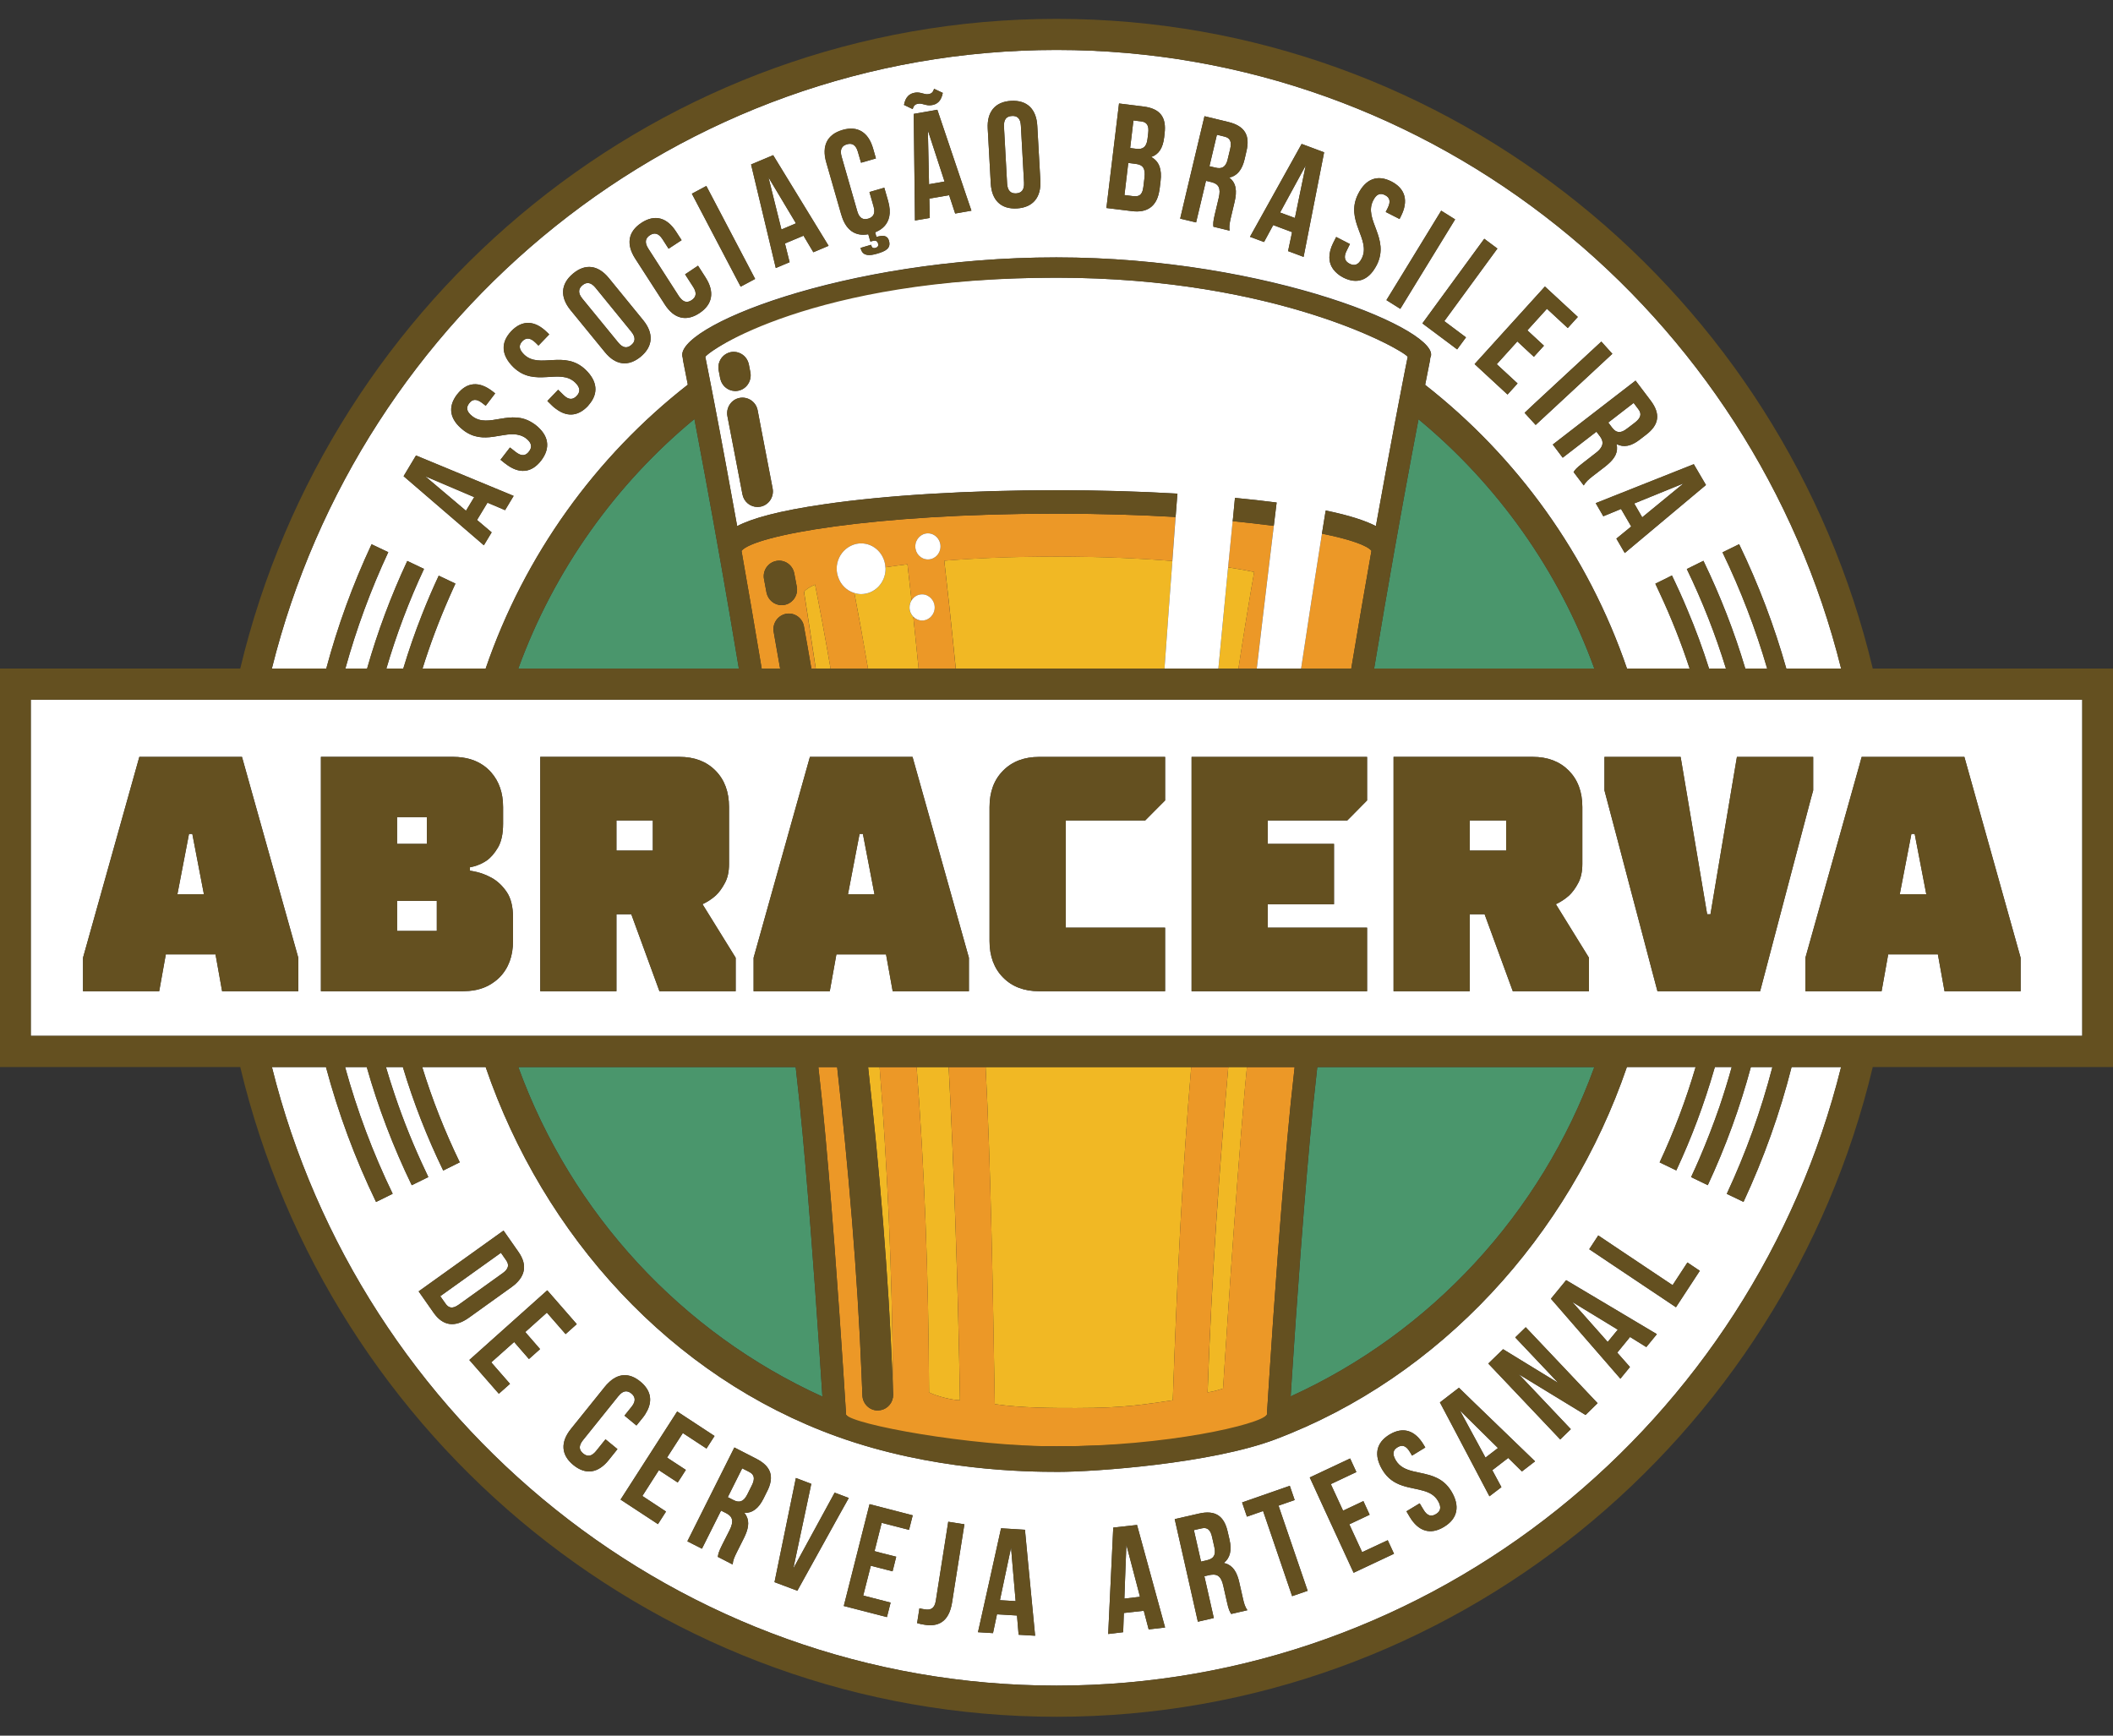 <svg width="56" height="46" viewBox="0 0 56 46" fill="none" xmlns="http://www.w3.org/2000/svg">
<rect x="0" y="0" width="56" height="46" fill="#333333" stroke="none"/>
<g clip-path="url(#clip0_2935_36771)">
<path fill-rule="evenodd" clip-rule="evenodd" d="M42.254 17.719C41.308 15.114 39.682 12.838 37.594 11.112C37.541 11.396 37.481 11.711 37.415 12.059C37.146 13.502 36.791 15.473 36.418 17.72H42.254V17.719Z" fill="#4A966C"/>
<path fill-rule="evenodd" clip-rule="evenodd" d="M21.199 29.304C21.164 28.965 21.127 28.623 21.088 28.28H13.736C15.15 32.172 18.078 35.327 21.796 37.015C21.775 36.68 21.744 36.207 21.705 35.641C21.587 33.891 21.398 31.274 21.199 29.304Z" fill="#4A966C"/>
<path fill-rule="evenodd" clip-rule="evenodd" d="M34.912 28.28C34.874 28.623 34.836 28.967 34.801 29.306C34.569 31.612 34.35 34.803 34.242 36.455C34.226 36.668 34.215 36.855 34.206 37.009C37.918 35.322 40.843 32.168 42.255 28.281H34.912V28.28Z" fill="#4A966C"/>
<path fill-rule="evenodd" clip-rule="evenodd" d="M19.582 17.719C19.258 15.769 18.947 14.026 18.694 12.654C18.586 12.065 18.488 11.545 18.404 11.105C16.314 12.832 14.684 15.111 13.736 17.718H19.582V17.719Z" fill="#4A966C"/>
<path d="M31.071 14.867C30.22 14.798 29.205 14.751 28 14.751C26.794 14.751 25.853 14.793 25.026 14.86C25.098 15.491 25.206 16.461 25.331 17.719H30.862C30.931 16.753 31 15.8 31.071 14.867Z" fill="#F1B824"/>
<path d="M23.667 37.041V37.006C23.666 37.02 23.666 37.029 23.664 37.041H23.667Z" fill="#F1B824"/>
<path d="M24.206 16.349C24.142 16.284 24.104 16.197 24.104 16.1C24.104 16.029 24.123 15.963 24.158 15.909C24.117 15.534 24.081 15.214 24.05 14.955C23.842 14.981 23.648 15.006 23.466 15.034C23.467 15.048 23.47 15.061 23.47 15.074C23.47 15.445 23.18 15.747 22.822 15.747C22.759 15.747 22.7 15.735 22.643 15.717C22.749 16.267 22.872 16.938 23.004 17.719H24.346C24.296 17.213 24.249 16.754 24.205 16.348L24.206 16.349Z" fill="#F1B824"/>
<path d="M23.654 36.528C23.659 36.637 23.665 36.749 23.667 36.858C23.667 36.749 23.667 36.64 23.665 36.533C23.645 33.588 23.509 30.808 23.312 28.28H23.007C23.305 30.96 23.549 33.797 23.655 36.528H23.654Z" fill="#F1B824"/>
<path d="M24.621 36.903C24.827 37.006 25.236 37.11 25.442 37.11C25.391 34.078 25.28 30.883 25.142 28.28H24.293C24.497 30.92 24.611 33.824 24.622 36.903H24.621Z" fill="#F1B824"/>
<path d="M26.365 37.214C27.082 37.318 27.903 37.318 28.518 37.318C29.852 37.318 30.364 37.214 31.082 37.111C31.187 34.069 31.344 30.897 31.571 28.281H26.121C26.258 30.854 26.314 34.225 26.364 37.215L26.365 37.214Z" fill="#F1B824"/>
<path d="M32.005 36.903C32.191 36.864 32.183 36.876 32.415 36.799C32.418 36.744 32.728 31.845 32.986 28.927C33.005 28.712 33.026 28.497 33.048 28.279H32.553C32.322 30.93 32.112 33.809 32.005 36.902V36.903Z" fill="#F1B824"/>
<path d="M21.601 15.493C21.432 15.568 21.338 15.635 21.316 15.684C21.316 15.691 21.315 15.699 21.313 15.707C21.411 16.334 21.514 17.009 21.62 17.719H22.012C21.857 16.81 21.714 16.06 21.601 15.492V15.493Z" fill="#F1B824"/>
<path d="M33.238 15.159C33.033 15.117 32.803 15.075 32.548 15.036C32.463 15.915 32.377 16.809 32.29 17.719H32.822C32.986 16.653 33.128 15.788 33.239 15.159H33.238Z" fill="#F1B824"/>
<path fill-rule="evenodd" clip-rule="evenodd" d="M32.985 28.927C32.727 31.846 32.417 36.745 32.414 36.799C32.182 36.877 32.191 36.865 32.004 36.903C32.11 33.811 32.321 30.93 32.553 28.281H31.57C31.344 30.897 31.187 34.068 31.082 37.111C30.364 37.215 29.851 37.318 28.518 37.318C27.903 37.318 27.083 37.318 26.365 37.214C26.315 34.225 26.258 30.854 26.121 28.28H25.143C25.28 30.883 25.392 34.077 25.442 37.11C25.238 37.11 24.827 37.006 24.622 36.902C24.612 33.824 24.497 30.919 24.293 28.28H23.311C23.509 30.807 23.644 33.587 23.664 36.533C23.666 36.64 23.666 36.749 23.666 36.858C23.667 36.889 23.669 36.922 23.67 36.956C23.672 36.973 23.668 36.989 23.667 37.006V37.041H23.664C23.631 37.229 23.473 37.373 23.277 37.38C23.271 37.382 23.268 37.382 23.263 37.382C23.044 37.382 22.864 37.205 22.856 36.983C22.849 36.807 22.843 36.629 22.834 36.451C22.725 33.744 22.483 30.935 22.186 28.281H21.688C21.723 28.602 21.759 28.921 21.792 29.238C22.018 31.491 22.233 34.582 22.344 36.273C22.373 36.72 22.396 37.067 22.409 37.277C22.417 37.396 22.421 37.474 22.423 37.495C22.595 37.753 24.083 38.214 26.899 38.313C27.246 38.326 27.612 38.332 27.999 38.332C28.386 38.332 28.738 38.326 29.08 38.313C31.908 38.217 33.402 37.754 33.576 37.495C33.577 37.474 33.582 37.396 33.59 37.275C33.6 37.097 33.619 36.824 33.641 36.48C33.746 34.846 33.971 31.587 34.207 29.241C34.241 28.921 34.274 28.602 34.311 28.281H33.047C33.025 28.497 33.003 28.712 32.984 28.928L32.985 28.927Z" fill="#EC9827"/>
<path fill-rule="evenodd" clip-rule="evenodd" d="M35.036 14.143C34.852 15.296 34.668 16.491 34.483 17.719H35.812C35.998 16.602 36.179 15.551 36.348 14.597C36.233 14.456 35.782 14.293 35.036 14.143Z" fill="#EC9827"/>
<path fill-rule="evenodd" clip-rule="evenodd" d="M21.316 15.684C21.338 15.635 21.432 15.568 21.601 15.493C21.714 16.061 21.857 16.81 22.012 17.72H23.004C22.872 16.938 22.748 16.267 22.643 15.718C22.439 15.656 22.277 15.495 22.211 15.289C22.19 15.221 22.174 15.15 22.174 15.074C22.174 14.866 22.265 14.683 22.408 14.56C22.522 14.463 22.664 14.401 22.822 14.401C23.167 14.401 23.447 14.682 23.466 15.035C23.648 15.007 23.841 14.982 24.05 14.955C24.081 15.215 24.117 15.535 24.158 15.91C24.217 15.815 24.32 15.753 24.437 15.753C24.621 15.753 24.77 15.908 24.77 16.101C24.77 16.294 24.621 16.446 24.437 16.446C24.346 16.446 24.266 16.409 24.205 16.349C24.249 16.756 24.296 17.215 24.346 17.721H25.329C25.205 16.462 25.097 15.492 25.025 14.861C25.852 14.796 26.838 14.753 27.998 14.753C29.158 14.753 30.219 14.799 31.069 14.868C31.098 14.475 31.127 14.086 31.155 13.702C30.211 13.647 29.155 13.614 27.998 13.614C23.099 13.614 19.982 14.191 19.651 14.6C19.819 15.552 20.001 16.604 20.186 17.721H20.675C20.613 17.362 20.556 17.035 20.504 16.749C20.464 16.524 20.612 16.311 20.834 16.268C21.054 16.228 21.267 16.378 21.306 16.602C21.366 16.927 21.43 17.302 21.503 17.721H21.618C21.512 17.011 21.409 16.335 21.311 15.709C21.313 15.701 21.313 15.692 21.314 15.685L21.316 15.684ZM24.926 14.482C24.926 14.672 24.776 14.827 24.593 14.827C24.409 14.827 24.258 14.672 24.258 14.482C24.258 14.292 24.408 14.135 24.593 14.135C24.778 14.135 24.926 14.289 24.926 14.482ZM20.792 16.031C20.767 16.037 20.741 16.039 20.716 16.039C20.523 16.039 20.353 15.9 20.314 15.703C20.272 15.475 20.249 15.354 20.249 15.352C20.204 15.13 20.349 14.912 20.57 14.868C20.791 14.824 21.005 14.969 21.049 15.193C21.049 15.193 21.073 15.316 21.116 15.551C21.159 15.773 21.012 15.99 20.791 16.032L20.792 16.031Z" fill="#EC9827"/>
<path fill-rule="evenodd" clip-rule="evenodd" d="M32.822 17.719H33.307C33.404 16.879 33.503 16.052 33.601 15.238C33.65 14.828 33.699 14.421 33.749 14.015C33.751 13.989 33.754 13.962 33.758 13.937C33.423 13.893 33.06 13.851 32.668 13.812C32.629 14.217 32.588 14.624 32.547 15.036C32.802 15.075 33.032 15.117 33.238 15.159C33.127 15.788 32.985 16.653 32.821 17.719H32.822Z" fill="#EC9827"/>
<path d="M11.314 21.656H10.523V22.365H11.314V21.656Z" fill="white"/>
<path d="M44.62 12.811L43.311 13.344L43.523 13.711L44.62 12.811Z" fill="white"/>
<path d="M43.115 11.364L43.332 11.198C43.487 11.076 43.516 10.969 43.421 10.846L43.295 10.678L42.623 11.198L42.724 11.333C42.822 11.464 42.94 11.501 43.114 11.363L43.115 11.364Z" fill="white"/>
<path d="M5.009 22.101L4.702 23.699H5.404L5.097 22.101H5.009Z" fill="white"/>
<path d="M17.302 21.745H16.337V22.543H17.302V21.745Z" fill="white"/>
<path d="M11.576 23.875H10.523V24.673H11.576V23.875Z" fill="white"/>
<path d="M30.412 3.684L30.431 3.528C30.454 3.332 30.4 3.237 30.246 3.217L30.039 3.192L29.952 3.923L30.119 3.944C30.279 3.963 30.386 3.904 30.412 3.684Z" fill="white"/>
<path d="M30.123 5.201C30.143 5.194 30.165 5.189 30.187 5.182C30.248 5.15 30.287 5.081 30.302 4.954L30.331 4.712C30.361 4.457 30.29 4.367 30.094 4.342L29.901 4.318L29.8 5.169L30.046 5.2C30.074 5.202 30.098 5.202 30.122 5.2L30.123 5.201Z" fill="white"/>
<path d="M34.606 4.382L33.925 5.633L34.318 5.778L34.606 4.382Z" fill="white"/>
<path d="M19.857 39.011L19.67 38.916L19.288 39.68L19.44 39.757C19.584 39.831 19.703 39.812 19.803 39.613L19.926 39.367C20.014 39.191 19.994 39.081 19.857 39.011Z" fill="white"/>
<path d="M26.93 5.125C27.068 5.117 27.151 5.037 27.139 4.837L27.056 3.334C27.046 3.134 26.956 3.064 26.817 3.074C26.679 3.08 26.597 3.161 26.607 3.36L26.69 4.863C26.701 5.061 26.792 5.133 26.929 5.125H26.93Z" fill="white"/>
<path d="M41.668 34.505L42.431 35.365L42.608 35.566L42.875 35.241L42.58 35.061L41.668 34.505Z" fill="white"/>
<path d="M50.744 22.101H50.657L50.349 23.699H51.052L50.744 22.101Z" fill="white"/>
<path d="M29.852 40.943L29.817 41.858L29.799 42.368L30.212 42.32L30.127 41.991L29.852 40.943Z" fill="white"/>
<path d="M26.795 41.016L26.666 41.627L26.501 42.41L26.917 42.435L26.838 41.519L26.795 41.016Z" fill="white"/>
<path d="M32.124 40.737C32.081 40.542 31.996 40.472 31.847 40.507L31.642 40.553L31.831 41.388L31.996 41.35C32.154 41.312 32.234 41.222 32.184 41.005L32.124 40.738V40.737Z" fill="white"/>
<path d="M49.402 18.544H0.816V27.454H55.185V18.544H49.401H49.402ZM7.905 26.27H5.887L5.712 25.294H4.395L4.219 26.27H2.2V25.383L3.693 20.06H6.414L6.659 20.937L7.906 25.383V26.27H7.905ZM13.596 24.941C13.596 25.341 13.476 25.665 13.235 25.907C13.195 25.948 13.15 25.985 13.105 26.018C12.993 26.103 12.867 26.167 12.725 26.209C12.603 26.246 12.468 26.265 12.323 26.268C12.309 26.268 12.294 26.27 12.279 26.27H8.505V20.059H12.015C12.098 20.059 12.18 20.065 12.257 20.077C12.399 20.096 12.531 20.134 12.649 20.192C12.77 20.25 12.877 20.325 12.972 20.421C12.988 20.438 13.002 20.455 13.017 20.471C13.226 20.708 13.333 21.013 13.333 21.389V21.833C13.333 22.099 13.287 22.309 13.197 22.462C13.106 22.617 13.005 22.732 12.894 22.81C12.868 22.827 12.84 22.844 12.813 22.859C12.704 22.92 12.585 22.962 12.455 22.986V23.076C12.582 23.094 12.7 23.123 12.813 23.165C12.887 23.193 12.958 23.225 13.026 23.263C13.184 23.35 13.318 23.477 13.429 23.64C13.54 23.803 13.596 24.029 13.596 24.318V24.941ZM19.497 26.27H17.477L16.731 24.231H16.337V26.27H14.318V20.06H18.005C18.402 20.06 18.722 20.181 18.961 20.423C19.202 20.665 19.321 20.986 19.321 21.39V22.899C19.321 23.101 19.285 23.269 19.21 23.405C19.138 23.542 19.058 23.65 18.969 23.735C18.864 23.828 18.748 23.905 18.618 23.965L19.497 25.384V26.271V26.27ZM25.678 26.27H23.659L23.483 25.294H22.167L21.991 26.27H19.973V25.383L20.484 23.557L20.833 22.315L20.882 22.138L21.209 20.973L21.465 20.06H24.185L24.728 21.993L25.679 25.383V26.27H25.678ZM30.878 21.214L30.594 21.499L30.35 21.745H28.244V24.586H30.878V26.271H27.541C27.143 26.271 26.824 26.15 26.585 25.908C26.345 25.666 26.225 25.341 26.225 24.942V21.391C26.225 20.987 26.344 20.666 26.585 20.424C26.824 20.182 27.143 20.061 27.541 20.061H30.878V21.214H30.878ZM36.231 21.214L35.794 21.657L35.705 21.746H33.597V22.366H35.355V23.965H33.597V24.587H36.231V26.272H31.58V20.061H36.231V21.215V21.214ZM42.112 26.27H40.093L39.346 24.231H38.951V26.27H36.933V20.06H40.62C41.016 20.06 41.335 20.181 41.576 20.423C41.816 20.665 41.936 20.986 41.936 21.39V22.899C41.936 23.101 41.899 23.269 41.826 23.405C41.754 23.542 41.673 23.65 41.584 23.735C41.479 23.828 41.362 23.905 41.234 23.965L42.111 25.384V26.271L42.112 26.27ZM47.603 22.645L46.983 24.997L46.648 26.271H43.927L43.773 25.69L43.502 24.66L43.174 23.419L42.864 22.239L42.573 21.14L42.522 20.947V20.061H44.541L45.244 24.231H45.332L45.633 22.433L45.746 21.768L45.948 20.567L46.033 20.061H48.054V20.948L47.995 21.161L47.603 22.645V22.645ZM52.061 20.061L53.552 25.384V26.271H51.535L51.359 25.294H50.042L49.867 26.271H47.848V25.384L48.057 24.639L49.273 20.301L49.339 20.061H52.06H52.061Z" fill="white"/>
<path d="M38.691 37.381L38.764 37.515L39.369 38.631L39.7 38.377L38.79 37.479L38.691 37.381Z" fill="white"/>
<path d="M13.324 33.742C13.485 33.627 13.495 33.517 13.416 33.404L13.275 33.201L13.266 33.21L11.668 34.353L11.81 34.553C11.889 34.667 11.994 34.695 12.155 34.58L13.289 33.767L13.325 33.742H13.324Z" fill="white"/>
<path d="M22.781 22.101L22.714 22.446L22.474 23.699H22.867H23.175L22.869 22.101H22.781Z" fill="white"/>
<path d="M39.917 21.745H38.951V22.543H39.917V21.745Z" fill="white"/>
<path d="M47.482 28.28C47.173 29.5 46.747 30.694 46.208 31.854L45.764 31.641C46.273 30.55 46.676 29.429 46.974 28.28H46.403C46.115 29.347 45.735 30.393 45.261 31.411L44.819 31.197C44.895 31.037 44.965 30.877 45.037 30.713C45.233 30.256 45.411 29.795 45.572 29.329C45.69 28.981 45.798 28.631 45.896 28.279H45.45C45.443 28.301 45.437 28.323 45.43 28.344C45.167 29.255 44.834 30.149 44.427 31.02L43.985 30.807C44.369 29.984 44.687 29.14 44.939 28.279H43.117C41.585 32.755 38.177 36.495 33.805 38.146C32.094 38.792 29.004 39.009 28.043 39.009C27.189 39.009 24.709 38.98 22.19 38.075C17.786 36.492 14.405 32.76 12.871 28.28H11.19C11.455 29.14 11.787 29.983 12.185 30.805L11.747 31.023C11.314 30.132 10.957 29.216 10.677 28.28H10.229C10.3 28.522 10.376 28.762 10.457 29.003C10.693 29.706 10.972 30.396 11.295 31.073C11.314 31.114 11.333 31.154 11.352 31.196L10.913 31.412C10.421 30.396 10.023 29.35 9.72 28.28H9.146C9.462 29.429 9.88 30.55 10.407 31.639L9.967 31.856C9.407 30.698 8.966 29.503 8.639 28.28H7.207C9.546 37.689 17.981 44.674 28.001 44.674C38.022 44.674 46.455 37.689 48.794 28.28H47.482ZM11.492 34.792L11.095 34.226L13.137 32.763L13.345 32.614L13.741 33.18C13.992 33.536 13.919 33.853 13.559 34.111L13.28 34.311L12.421 34.927C12.061 35.182 11.742 35.149 11.492 34.792H11.492ZM14.313 35.755L14.079 35.965L14.018 36.018L13.626 35.567L13.02 36.107L13.516 36.676L13.221 36.938L12.439 36.044L13.465 35.127L14.504 34.198L15.286 35.094L14.99 35.358L14.494 34.789L13.921 35.303L14.313 35.755H14.313ZM16.388 37.002L15.45 38.17C15.326 38.325 15.348 38.435 15.456 38.524C15.562 38.61 15.675 38.61 15.798 38.457L16.047 38.147L16.364 38.407L16.133 38.696C15.854 39.043 15.525 39.099 15.194 38.827C14.865 38.559 14.852 38.218 15.13 37.873L16.034 36.749C16.058 36.716 16.085 36.691 16.113 36.662C16.373 36.397 16.672 36.371 16.971 36.617C17.24 36.837 17.294 37.102 17.158 37.379C17.126 37.443 17.088 37.507 17.036 37.572L16.867 37.781L16.55 37.519L16.735 37.288C16.81 37.196 16.832 37.116 16.814 37.049C16.802 37.006 16.776 36.968 16.732 36.933C16.681 36.891 16.628 36.872 16.574 36.877C16.515 36.883 16.452 36.923 16.388 37.004V37.002ZM18.022 39.198L17.961 39.291L17.462 38.964L17.025 39.648L17.651 40.061L17.438 40.394L16.447 39.744L17.543 38.038L17.948 37.408L18.938 38.058L18.724 38.391L18.098 37.98L17.718 38.569L17.68 38.629L17.756 38.681L18.177 38.956L18.024 39.197L18.022 39.198ZM20.331 39.525L20.233 39.722C20.105 39.977 19.941 40.103 19.729 40.097C19.75 40.123 19.767 40.148 19.782 40.178C19.869 40.34 19.83 40.535 19.72 40.756L19.527 41.141C19.467 41.263 19.425 41.351 19.417 41.464L19.025 41.262C19.036 41.188 19.041 41.14 19.142 40.939L19.339 40.55C19.453 40.317 19.419 40.193 19.244 40.103L19.11 40.036L18.604 41.046L18.217 40.85L18.709 39.868L19.463 38.363L20.046 38.662C20.445 38.867 20.524 39.143 20.332 39.526L20.331 39.525ZM21.131 42.159L20.527 41.932L20.918 40.023L21.093 39.171L21.501 39.326L21.362 39.984L21.025 41.57L21.853 40.052L22.121 39.56L22.495 39.701L22.228 40.179L21.132 42.16L21.131 42.159ZM24.091 40.546L23.367 40.36L23.21 40.983L23.177 41.11L23.339 41.154L23.752 41.258L23.683 41.536L23.655 41.645L23.079 41.497L22.878 42.287L23.604 42.474L23.506 42.859L22.363 42.564L22.863 40.587L23.046 39.865L24.19 40.161L24.092 40.547L24.091 40.546ZM25.288 42.114L25.233 42.467C25.147 43.017 24.834 43.112 24.511 43.062C24.433 43.049 24.376 43.04 24.306 43.018L24.367 42.626C24.413 42.637 24.468 42.647 24.516 42.654C24.65 42.675 24.767 42.643 24.801 42.43L24.851 42.111L25.131 40.331L25.559 40.398L25.288 42.114V42.114ZM26.996 43.326L26.953 42.816L26.423 42.785L26.317 43.283L25.919 43.259L26.225 41.888L26.531 40.505L27.165 40.544L27.238 41.315L27.434 43.353L26.997 43.327L26.996 43.326ZM30.443 43.185L30.313 42.691L29.785 42.75L29.767 43.259L29.37 43.306L29.449 41.643L29.504 40.486L30.134 40.416L30.594 42.097L30.878 43.134L30.443 43.185ZM32.629 42.775C32.591 42.71 32.564 42.673 32.516 42.45L32.419 42.024C32.368 41.793 32.274 41.714 32.112 41.736C32.097 41.738 32.082 41.738 32.066 41.742L31.919 41.776L31.933 41.837L32.169 42.883L31.747 42.981L31.529 42.013L31.133 40.262L31.772 40.116C32.209 40.014 32.444 40.177 32.537 40.597L32.586 40.808C32.65 41.088 32.602 41.291 32.435 41.424C32.453 41.427 32.468 41.434 32.485 41.438C32.682 41.498 32.787 41.678 32.845 41.939L32.94 42.357C32.969 42.491 32.996 42.587 33.059 42.676L32.63 42.776L32.629 42.775ZM34.245 42.304L33.561 40.299L33.475 40.047L33.047 40.196L32.919 39.819L34.183 39.378L34.312 39.756L33.884 39.904L33.953 40.108L34.656 42.161L34.245 42.302V42.304ZM35.874 41.683L35.085 39.972L34.712 39.157L35.782 38.654L35.947 39.014L35.27 39.334L35.595 40.038L36.133 39.784L36.299 40.145L36.256 40.166L35.76 40.4L36.1 41.138L36.778 40.821L36.944 41.18L35.874 41.684L35.874 41.683ZM38.272 40.466C37.906 40.69 37.589 40.583 37.361 40.202L37.274 40.055L37.625 39.843L37.726 40.011C37.827 40.184 37.939 40.201 38.057 40.128C38.175 40.058 38.212 39.951 38.111 39.779C38.022 39.629 37.888 39.557 37.731 39.512C37.377 39.404 36.916 39.427 36.635 38.953C36.408 38.57 36.464 38.24 36.825 38.021C37.187 37.803 37.502 37.908 37.73 38.29L37.774 38.363L37.423 38.578L37.364 38.479C37.262 38.309 37.157 38.285 37.039 38.357C36.919 38.427 36.892 38.533 36.992 38.703C37.2 39.052 37.653 38.979 38.043 39.153C38.202 39.222 38.352 39.333 38.469 39.532C38.696 39.913 38.635 40.247 38.272 40.466H38.272ZM40.335 38.998L39.972 38.64L39.55 38.965L39.792 39.414L39.474 39.656L38.559 37.918L38.162 37.168L38.666 36.779L39.06 37.162L40.684 38.73L40.336 38.998H40.335ZM42.021 37.502L40.382 36.502L40.25 36.421L40.335 36.508L41.631 37.877L41.35 38.15L39.897 36.616L39.443 36.139L39.835 35.758L40.919 36.421L41.297 36.651L41.051 36.39L40.157 35.446L40.435 35.175L41.463 36.261L42.34 37.188L42.02 37.501L42.021 37.502ZM43.632 35.702L43.201 35.434L42.862 35.849L43.198 36.23L42.945 36.54L42.211 35.695L41.104 34.421L41.508 33.928L42.718 34.648L43.912 35.359L43.632 35.701V35.702ZM44.417 34.646L42.761 33.539L42.119 33.109L42.358 32.743L42.8 33.04L44.328 34.062L44.721 33.46L45.049 33.681L44.417 34.647V34.646Z" fill="white"/>
<path d="M32.538 4.219L32.602 3.953C32.649 3.758 32.604 3.657 32.454 3.621L32.252 3.572L32.054 4.406L32.22 4.445C32.376 4.482 32.489 4.437 32.54 4.22L32.538 4.219Z" fill="white"/>
<path d="M8.648 17.719C8.95 16.594 9.349 15.495 9.849 14.425L10.291 14.634C9.824 15.637 9.445 16.668 9.154 17.719H9.73C10.007 16.747 10.362 15.794 10.795 14.867L11.238 15.078C10.836 15.937 10.504 16.821 10.241 17.719H10.689C10.834 17.239 10.998 16.764 11.183 16.295C11.321 15.945 11.468 15.6 11.629 15.257L12.071 15.467C12.013 15.589 11.961 15.708 11.908 15.83C11.635 16.449 11.398 17.079 11.199 17.719H12.872C13.903 14.712 15.785 12.104 18.23 10.195C18.15 9.787 18.104 9.556 18.102 9.543L18.095 9.481C17.802 8.695 22.306 6.822 27.997 6.822C33.687 6.822 38.288 8.803 37.907 9.481L37.901 9.543C37.898 9.557 37.852 9.79 37.771 10.2C40.211 12.11 42.093 14.714 43.12 17.719H44.78C44.556 17.034 44.29 16.364 43.982 15.705C43.946 15.627 43.91 15.548 43.872 15.47L44.312 15.252C44.457 15.552 44.594 15.854 44.72 16.159C44.938 16.671 45.128 17.192 45.295 17.719H45.743C45.467 16.821 45.121 15.94 44.706 15.081L45.146 14.863C45.595 15.792 45.966 16.745 46.256 17.719H46.836C46.529 16.668 46.135 15.64 45.652 14.639L46.092 14.423C46.608 15.491 47.024 16.592 47.343 17.719H48.795C46.455 8.312 38.019 1.324 28 1.324C17.981 1.324 9.545 8.312 7.206 17.719H8.648ZM45.212 12.854L43.061 14.657L42.839 14.275L43.232 13.954L42.962 13.489L42.706 13.595L42.492 13.683L42.291 13.335L42.72 13.165L44.89 12.303L45.213 12.854H45.212ZM43.346 10.088L43.743 10.614C44.016 10.975 43.966 11.26 43.629 11.519L43.456 11.652C43.232 11.827 43.028 11.868 42.841 11.769C42.893 11.976 42.798 12.146 42.611 12.307C42.59 12.325 42.57 12.343 42.547 12.361L42.208 12.622C42.103 12.705 42.028 12.768 41.972 12.866L41.703 12.511C41.745 12.449 41.771 12.409 41.948 12.273L42.293 12.004C42.353 11.959 42.397 11.915 42.425 11.87C42.494 11.769 42.483 11.672 42.399 11.56L42.309 11.442L42.202 11.523L41.415 12.131L41.152 11.782L41.874 11.223L43.343 10.089L43.346 10.088ZM42.731 9.377L41.176 10.821L40.699 11.262L40.405 10.941L40.664 10.698L42.439 9.053L42.731 9.376V9.377ZM41.816 8.4L41.55 8.694L40.998 8.183L40.48 8.755L40.919 9.162L40.652 9.456L40.214 9.049L39.668 9.652L40.22 10.162L39.954 10.456L39.081 9.649L40.945 7.593L41.816 8.399V8.4ZM39.685 6.588L38.278 8.511L38.853 8.941L38.618 9.26L38.433 9.12L37.697 8.571L38.032 8.112L39.337 6.328L39.686 6.588L39.685 6.588ZM38.565 5.814L37.516 7.525L37.112 8.186L36.744 7.954L37.151 7.291L38.195 5.584L38.564 5.815L38.565 5.814ZM35.335 6.434L35.412 6.281L35.776 6.468L35.688 6.647C35.6 6.823 35.645 6.928 35.767 6.99C35.891 7.054 36 7.028 36.089 6.851C36.344 6.339 35.635 5.857 35.991 5.146C36.19 4.747 36.498 4.618 36.875 4.81C37.25 5.002 37.33 5.329 37.13 5.728L37.091 5.805L36.725 5.618L36.777 5.514C36.867 5.335 36.829 5.233 36.706 5.171C36.583 5.109 36.478 5.139 36.39 5.318C36.134 5.83 36.843 6.311 36.488 7.023C36.479 7.041 36.468 7.057 36.459 7.075C36.259 7.43 35.96 7.54 35.598 7.355C35.484 7.296 35.401 7.223 35.338 7.142C35.198 6.954 35.195 6.712 35.334 6.434H35.335ZM34.497 3.814L35.093 4.037L34.549 6.808L34.138 6.655L34.244 6.152L33.744 5.965L33.501 6.414L33.128 6.275L34.498 3.813L34.497 3.814ZM31.423 5.176L31.922 3.08L32.558 3.234C32.996 3.342 33.135 3.592 33.034 4.01L32.985 4.223C32.919 4.502 32.786 4.664 32.578 4.707C32.767 4.848 32.787 5.069 32.72 5.352L32.62 5.772C32.602 5.848 32.59 5.914 32.583 5.979C32.58 6.022 32.58 6.065 32.588 6.113L32.158 6.009C32.153 5.933 32.146 5.888 32.2 5.665L32.215 5.604L32.301 5.24C32.361 4.988 32.298 4.875 32.108 4.828L31.962 4.793L31.83 5.35L31.7 5.896L31.278 5.795L31.423 5.178V5.176ZM29.657 2.743L30.306 2.824C30.752 2.878 30.918 3.112 30.865 3.539L30.854 3.639C30.82 3.923 30.712 4.094 30.51 4.161C30.73 4.28 30.794 4.502 30.759 4.794L30.732 5.019C30.728 5.051 30.721 5.079 30.715 5.108C30.64 5.473 30.398 5.646 30 5.596L29.438 5.527L29.323 5.513L29.657 2.743ZM26.797 2.673C27.221 2.65 27.468 2.892 27.491 3.339L27.572 4.786C27.596 5.231 27.377 5.498 26.952 5.524C26.527 5.548 26.282 5.306 26.258 4.86L26.178 3.412C26.153 2.966 26.371 2.697 26.797 2.673ZM25.745 5.583L25.314 5.659L25.154 5.173L24.629 5.263L24.641 5.776L24.248 5.843L24.242 5.303L24.216 3.018L24.841 2.908L25.6 5.159L25.744 5.581L25.745 5.583ZM24.243 2.457C24.405 2.429 24.491 2.516 24.609 2.495C24.677 2.482 24.726 2.457 24.755 2.353L24.986 2.462C24.947 2.673 24.838 2.764 24.701 2.785C24.539 2.815 24.452 2.728 24.335 2.749C24.265 2.762 24.217 2.785 24.189 2.892L23.958 2.781C23.997 2.568 24.106 2.481 24.243 2.458V2.457ZM22.325 3.446C22.735 3.325 23.017 3.51 23.14 3.937L23.215 4.2L22.821 4.314L22.738 4.026C22.683 3.836 22.579 3.786 22.447 3.825C22.314 3.863 22.252 3.961 22.306 4.153L22.721 5.6C22.776 5.791 22.879 5.834 23.012 5.797C23.144 5.757 23.208 5.663 23.153 5.473L23.044 5.09L23.437 4.976L23.539 5.33C23.583 5.484 23.593 5.622 23.568 5.741C23.53 5.926 23.411 6.067 23.21 6.151C23.205 6.153 23.2 6.158 23.195 6.159L23.197 6.169L23.229 6.281C23.414 6.226 23.523 6.246 23.56 6.379C23.621 6.586 23.468 6.659 23.245 6.724C23.044 6.784 22.881 6.784 22.824 6.623C22.823 6.619 22.821 6.616 22.819 6.609L22.808 6.572L22.899 6.544L23.087 6.489L23.098 6.52C23.114 6.578 23.161 6.584 23.202 6.572C23.267 6.554 23.289 6.516 23.271 6.453C23.25 6.379 23.197 6.365 23.106 6.393L23.069 6.404L23.055 6.358L23.013 6.209C22.66 6.275 22.412 6.09 22.3 5.697L21.9 4.303C21.777 3.875 21.919 3.567 22.328 3.447L22.325 3.446ZM20.491 4.113L21.96 6.515L21.556 6.686L21.295 6.247L20.803 6.453L20.927 6.949L20.561 7.104L19.906 4.359L20.492 4.113H20.491ZM18.72 4.929L19.847 7.075L20.013 7.392L19.629 7.597L19.38 7.123L18.336 5.134L18.719 4.929H18.72ZM16.997 5.908C17.354 5.673 17.677 5.764 17.918 6.141L18.064 6.366L17.719 6.592L17.559 6.342C17.452 6.174 17.338 6.16 17.222 6.236C17.107 6.311 17.074 6.423 17.181 6.589L17.994 7.854C18.018 7.887 18.041 7.915 18.064 7.937C18.15 8.02 18.238 8.016 18.329 7.956C18.442 7.881 18.476 7.775 18.378 7.615C18.375 7.611 18.375 7.607 18.371 7.605L18.156 7.271L18.499 7.043L18.7 7.355C18.7 7.355 18.702 7.359 18.703 7.36C18.939 7.732 18.891 8.066 18.536 8.3C18.271 8.475 18.025 8.467 17.817 8.3C17.745 8.24 17.678 8.163 17.617 8.068L16.834 6.854C16.592 6.478 16.641 6.143 16.997 5.909V5.908ZM15.185 7.253C15.513 6.977 15.854 7.025 16.135 7.369L17.047 8.487C17.328 8.832 17.31 9.179 16.982 9.452C16.652 9.724 16.314 9.68 16.033 9.335L15.119 8.217C14.838 7.872 14.858 7.526 15.185 7.253ZM13.551 8.777C13.844 8.471 14.177 8.492 14.493 8.801L14.557 8.863L14.271 9.16L14.19 9.079C14.048 8.943 13.939 8.947 13.843 9.045C13.747 9.146 13.747 9.256 13.889 9.394C14.295 9.794 14.962 9.254 15.529 9.808C15.83 10.104 15.866 10.424 15.614 10.72C15.6 10.734 15.591 10.751 15.578 10.765C15.331 11.022 15.06 11.05 14.793 10.876C14.738 10.84 14.684 10.801 14.63 10.748L14.507 10.628L14.793 10.33L14.935 10.47C15.076 10.609 15.187 10.594 15.283 10.495C15.379 10.394 15.389 10.28 15.248 10.142C14.839 9.743 14.174 10.285 13.607 9.731C13.29 9.419 13.259 9.085 13.551 8.778L13.551 8.777ZM12.114 10.454C12.373 10.118 12.705 10.099 13.055 10.373L13.123 10.426L12.872 10.754L12.781 10.683C12.625 10.561 12.518 10.578 12.434 10.689C12.348 10.798 12.359 10.909 12.515 11.03C12.95 11.372 13.532 10.808 14.136 11.223C14.153 11.234 14.172 11.245 14.189 11.259C14.539 11.532 14.602 11.864 14.342 12.206C14.081 12.545 13.747 12.565 13.398 12.291L13.375 12.275L13.264 12.185L13.515 11.86L13.554 11.89L13.669 11.981C13.826 12.102 13.935 12.079 14.018 11.967C14.104 11.858 14.1 11.744 13.945 11.621C13.892 11.58 13.837 11.554 13.78 11.537C13.354 11.4 12.82 11.825 12.27 11.394C11.921 11.12 11.855 10.79 12.112 10.455L12.114 10.454ZM11.025 12.072L13.226 12.983L13.613 13.143L13.385 13.521L13.234 13.456L12.919 13.323L12.642 13.781L13.03 14.109L12.823 14.451L10.696 12.62L11.025 12.071V12.072Z" fill="white"/>
<path d="M21.095 5.919L20.366 4.7L20.71 6.082L21.095 5.919Z" fill="white"/>
<path d="M12.35 13.537L12.568 13.176L11.268 12.622L12.35 13.537Z" fill="white"/>
<path d="M36.937 11.368C36.984 11.123 37.028 10.897 37.066 10.695C37.098 10.528 37.127 10.377 37.153 10.24C37.187 10.069 37.215 9.921 37.238 9.802C37.272 9.637 37.294 9.52 37.307 9.46C37.307 9.458 37.304 9.455 37.303 9.452C37.16 9.261 33.829 7.36 28.001 7.36C22.173 7.36 19.609 8.802 18.883 9.3C18.763 9.384 18.698 9.442 18.693 9.459C18.706 9.519 18.727 9.632 18.76 9.795C18.784 9.914 18.813 10.063 18.846 10.233C18.872 10.37 18.902 10.521 18.934 10.688C19.024 11.154 19.134 11.738 19.259 12.418C19.346 12.885 19.439 13.394 19.537 13.943C19.928 13.739 20.625 13.541 21.847 13.364C23.492 13.123 25.679 12.992 28 12.992C29.115 12.992 30.198 13.023 31.205 13.082C31.202 13.108 31.2 13.131 31.198 13.157C31.186 13.31 31.175 13.462 31.163 13.617C31.161 13.643 31.16 13.671 31.157 13.699C31.128 14.084 31.099 14.474 31.071 14.866C31 15.8 30.931 16.752 30.862 17.719H32.29C32.377 16.809 32.463 15.915 32.548 15.035C32.59 14.624 32.629 14.216 32.669 13.811C32.672 13.784 32.674 13.757 32.679 13.73C32.694 13.575 32.709 13.425 32.722 13.272C32.726 13.246 32.727 13.221 32.731 13.195C33.117 13.232 33.488 13.272 33.835 13.318C33.831 13.343 33.828 13.369 33.825 13.395C33.807 13.548 33.788 13.701 33.769 13.856C33.766 13.882 33.762 13.907 33.758 13.935C33.755 13.96 33.753 13.988 33.75 14.014C33.7 14.419 33.651 14.826 33.602 15.237C33.504 16.052 33.405 16.879 33.308 17.718H34.483C34.668 16.489 34.852 15.294 35.036 14.141C35.04 14.117 35.043 14.093 35.047 14.071C35.073 13.915 35.096 13.761 35.122 13.607C35.125 13.581 35.13 13.555 35.136 13.529C35.774 13.66 36.193 13.802 36.465 13.942C36.644 12.944 36.806 12.072 36.938 11.366L36.937 11.368ZM19.095 10.056C19.092 10.045 19.088 10.037 19.087 10.028L19.046 9.815C19.03 9.734 19.041 9.65 19.07 9.579C19.121 9.457 19.228 9.361 19.369 9.332C19.398 9.327 19.426 9.325 19.454 9.325C19.614 9.33 19.756 9.426 19.82 9.574C19.831 9.602 19.84 9.629 19.846 9.659L19.887 9.871C19.897 9.923 19.896 9.975 19.887 10.025C19.858 10.187 19.734 10.323 19.564 10.357C19.54 10.36 19.512 10.365 19.487 10.365C19.455 10.365 19.427 10.358 19.398 10.354C19.253 10.322 19.133 10.208 19.094 10.057L19.095 10.056ZM20.155 13.428C20.127 13.432 20.102 13.436 20.076 13.436C19.884 13.436 19.714 13.299 19.677 13.101L19.511 12.236L19.279 11.03C19.236 10.806 19.38 10.589 19.601 10.546C19.823 10.505 20.037 10.65 20.08 10.874L20.173 11.363L20.477 12.945C20.52 13.17 20.375 13.386 20.155 13.429L20.155 13.428Z" fill="white"/>
<path d="M24.159 15.909C24.124 15.963 24.105 16.029 24.105 16.1C24.105 16.197 24.143 16.284 24.206 16.348C24.268 16.408 24.348 16.446 24.438 16.446C24.622 16.446 24.772 16.29 24.772 16.1C24.772 15.91 24.622 15.752 24.438 15.752C24.322 15.752 24.219 15.814 24.16 15.909H24.159Z" fill="white"/>
<path d="M16.384 9.077C16.509 9.232 16.624 9.234 16.73 9.145C16.837 9.058 16.856 8.944 16.73 8.79L15.783 7.627C15.658 7.474 15.543 7.472 15.437 7.56C15.33 7.649 15.31 7.764 15.435 7.917L16.384 9.078L16.384 9.077Z" fill="white"/>
<path d="M24.622 4.883L25.033 4.811L24.591 3.456L24.622 4.883Z" fill="white"/>
<path d="M22.822 14.401C22.664 14.401 22.522 14.463 22.408 14.559C22.266 14.682 22.174 14.866 22.174 15.073C22.174 15.148 22.189 15.22 22.211 15.288C22.277 15.495 22.438 15.655 22.643 15.717C22.7 15.735 22.759 15.746 22.822 15.746C23.18 15.746 23.47 15.445 23.47 15.074C23.47 15.061 23.467 15.048 23.466 15.034C23.447 14.681 23.166 14.401 22.822 14.401Z" fill="white"/>
<path d="M24.926 14.482C24.926 14.29 24.776 14.135 24.593 14.135C24.409 14.135 24.258 14.29 24.258 14.482C24.258 14.674 24.408 14.827 24.593 14.827C24.778 14.827 24.926 14.672 24.926 14.482Z" fill="white"/>
<path fill-rule="evenodd" clip-rule="evenodd" d="M33.768 13.857C33.787 13.702 33.806 13.55 33.824 13.397C33.828 13.371 33.83 13.344 33.834 13.319C33.487 13.274 33.117 13.234 32.73 13.196C32.727 13.223 32.725 13.248 32.722 13.274C32.708 13.427 32.693 13.576 32.678 13.731C32.674 13.758 32.672 13.786 32.669 13.813C33.061 13.851 33.424 13.893 33.759 13.937C33.762 13.909 33.766 13.884 33.769 13.858L33.768 13.857Z" fill="#645020"/>
<path fill-rule="evenodd" clip-rule="evenodd" d="M21.049 15.193C21.006 14.969 20.791 14.823 20.571 14.867C20.349 14.911 20.205 15.13 20.249 15.351C20.249 15.353 20.273 15.474 20.315 15.702C20.354 15.9 20.523 16.038 20.716 16.038C20.742 16.038 20.767 16.036 20.793 16.03C21.014 15.988 21.16 15.771 21.118 15.55C21.074 15.315 21.05 15.192 21.05 15.192L21.049 15.193Z" fill="#645020"/>
<path fill-rule="evenodd" clip-rule="evenodd" d="M20.172 11.362L20.079 10.874C20.037 10.649 19.823 10.504 19.6 10.546C19.38 10.588 19.236 10.806 19.278 11.03L19.511 12.236L19.676 13.1C19.713 13.298 19.884 13.436 20.075 13.436C20.102 13.436 20.127 13.432 20.154 13.428C20.374 13.384 20.518 13.168 20.476 12.944L20.172 11.361L20.172 11.362Z" fill="#645020"/>
<path fill-rule="evenodd" clip-rule="evenodd" d="M19.487 10.363C19.512 10.363 19.54 10.359 19.565 10.355C19.735 10.322 19.859 10.186 19.888 10.023C19.897 9.973 19.898 9.922 19.888 9.869L19.847 9.657C19.841 9.629 19.831 9.601 19.82 9.573C19.757 9.425 19.614 9.328 19.455 9.324C19.427 9.324 19.399 9.326 19.369 9.331C19.229 9.36 19.122 9.455 19.071 9.578C19.041 9.648 19.03 9.732 19.047 9.813L19.087 10.026C19.089 10.036 19.094 10.044 19.095 10.054C19.135 10.205 19.253 10.318 19.4 10.351C19.428 10.356 19.457 10.362 19.488 10.362L19.487 10.363Z" fill="#645020"/>
<path fill-rule="evenodd" clip-rule="evenodd" d="M49.633 17.719C47.278 7.853 38.473 0.5 28 0.5C17.527 0.5 8.723 7.853 6.367 17.719H0V28.28H6.367C8.724 38.148 17.527 45.5 28.001 45.5C38.475 45.5 47.279 38.148 49.633 28.28H56.002V17.719H49.633H49.633ZM55.185 27.454H0.816V18.544H55.185V27.454ZM28 44.674C17.979 44.674 9.545 37.688 7.206 28.28H8.638C8.965 29.503 9.406 30.698 9.966 31.856L10.407 31.639C9.879 30.55 9.462 29.429 9.145 28.28H9.719C10.023 29.35 10.421 30.396 10.912 31.412L11.351 31.196C11.332 31.154 11.313 31.114 11.294 31.073C10.971 30.396 10.692 29.705 10.456 29.003C10.375 28.762 10.298 28.522 10.228 28.28H10.676C10.957 29.216 11.314 30.132 11.746 31.023L12.184 30.805C11.786 29.983 11.454 29.14 11.189 28.28H12.87C14.405 32.76 17.785 36.492 22.189 38.075C24.709 38.98 27.189 39.009 28.043 39.009C29.003 39.009 32.094 38.792 33.804 38.146C38.176 36.496 41.585 32.755 43.117 28.279H44.938C44.685 29.14 44.368 29.985 43.984 30.807L44.426 31.02C44.833 30.149 45.166 29.255 45.429 28.344C45.436 28.323 45.443 28.301 45.449 28.279H45.895C45.797 28.632 45.689 28.982 45.572 29.329C45.411 29.795 45.232 30.256 45.036 30.713C44.965 30.877 44.893 31.037 44.818 31.197L45.26 31.411C45.735 30.393 46.114 29.347 46.402 28.28H46.973C46.675 29.429 46.272 30.55 45.764 31.641L46.208 31.854C46.746 30.694 47.172 29.5 47.481 28.28H48.793C46.455 37.688 38.019 44.674 28 44.674ZM22.835 36.451C22.843 36.629 22.849 36.807 22.856 36.983C22.864 37.205 23.045 37.382 23.264 37.382C23.269 37.382 23.272 37.382 23.277 37.381C23.474 37.374 23.632 37.229 23.665 37.041C23.667 37.029 23.667 37.019 23.668 37.006C23.668 36.989 23.672 36.973 23.671 36.956C23.67 36.922 23.668 36.889 23.667 36.858C23.664 36.749 23.659 36.637 23.654 36.528C23.549 33.797 23.305 30.96 23.006 28.28H34.312C34.275 28.601 34.241 28.92 34.208 29.24C33.971 31.586 33.747 34.846 33.641 36.479C33.619 36.824 33.6 37.096 33.59 37.274C33.583 37.395 33.577 37.473 33.576 37.495C33.404 37.753 30.925 38.332 28 38.332C25.697 38.332 22.596 37.753 22.424 37.495C22.422 37.473 22.418 37.395 22.41 37.276C22.397 37.067 22.375 36.719 22.346 36.273C22.235 34.581 22.019 31.49 21.793 29.238C21.761 28.92 21.725 28.601 21.689 28.28H22.188C22.484 30.935 22.727 33.744 22.836 36.45L22.835 36.451ZM34.241 36.455C34.349 34.802 34.568 31.612 34.8 29.306C34.836 28.967 34.874 28.623 34.911 28.28H42.254C40.841 32.167 37.917 35.322 34.205 37.009C34.215 36.854 34.226 36.667 34.241 36.454V36.455ZM21.199 29.304C21.398 31.274 21.587 33.89 21.705 35.641C21.744 36.207 21.775 36.68 21.796 37.015C18.078 35.327 15.151 32.172 13.736 28.28H21.088C21.127 28.623 21.163 28.965 21.199 29.304ZM28 1.324C38.019 1.324 46.455 8.311 48.793 17.719H47.341C47.022 16.592 46.606 15.49 46.09 14.423L45.65 14.639C46.133 15.64 46.527 16.668 46.833 17.719H46.254C45.963 16.745 45.592 15.792 45.144 14.863L44.704 15.081C45.12 15.94 45.465 16.821 45.741 17.719H45.293C45.126 17.192 44.935 16.671 44.718 16.159C44.591 15.854 44.454 15.552 44.309 15.252L43.87 15.47C43.908 15.548 43.944 15.627 43.979 15.705C44.288 16.364 44.554 17.034 44.778 17.719H43.118C42.091 14.714 40.209 12.11 37.769 10.2C37.85 9.789 37.896 9.556 37.898 9.543L37.905 9.481C38.287 8.803 33.617 6.822 27.994 6.822C22.372 6.822 17.799 8.695 18.093 9.481L18.099 9.543C18.102 9.557 18.147 9.787 18.228 10.195C15.783 12.104 13.9 14.712 12.87 17.719H11.197C11.396 17.079 11.634 16.449 11.905 15.83C11.959 15.708 12.012 15.588 12.069 15.467L11.626 15.257C11.466 15.6 11.318 15.945 11.181 16.295C10.995 16.764 10.832 17.239 10.687 17.719H10.238C10.503 16.821 10.834 15.937 11.236 15.078L10.793 14.867C10.36 15.794 10.005 16.747 9.728 17.719H9.152C9.443 16.668 9.821 15.637 10.289 14.634L9.846 14.425C9.347 15.495 8.947 16.594 8.646 17.719H7.204C9.545 8.311 17.979 1.324 28 1.324ZM21.308 16.6C21.27 16.376 21.055 16.227 20.836 16.267C20.614 16.309 20.466 16.522 20.507 16.748C20.558 17.033 20.615 17.36 20.677 17.72H20.188C20.002 16.602 19.82 15.551 19.653 14.598C19.984 14.191 23.101 13.612 28 13.612C29.157 13.612 30.213 13.646 31.157 13.7C31.16 13.672 31.162 13.644 31.163 13.618C31.176 13.463 31.187 13.311 31.199 13.158C31.2 13.131 31.203 13.108 31.206 13.083C30.199 13.024 29.116 12.993 28.001 12.993C25.68 12.993 23.493 13.125 21.848 13.364C20.626 13.541 19.928 13.74 19.537 13.944C19.439 13.394 19.345 12.886 19.259 12.419C19.134 11.739 19.024 11.155 18.934 10.689C18.902 10.522 18.872 10.37 18.846 10.234C18.813 10.063 18.784 9.914 18.76 9.796C18.727 9.633 18.706 9.52 18.693 9.46C18.731 9.325 21.536 7.36 28.001 7.36C33.927 7.36 37.271 9.324 37.308 9.46C37.296 9.52 37.273 9.637 37.239 9.802C37.216 9.92 37.187 10.068 37.154 10.24C37.128 10.377 37.099 10.528 37.066 10.695C37.029 10.898 36.985 11.123 36.938 11.368C36.806 12.074 36.643 12.946 36.464 13.944C36.192 13.804 35.774 13.662 35.135 13.531C35.13 13.557 35.125 13.583 35.121 13.61C35.095 13.764 35.073 13.917 35.046 14.073C35.042 14.095 35.039 14.119 35.035 14.144C35.781 14.294 36.232 14.457 36.347 14.598C36.178 15.551 35.998 16.602 35.812 17.72H21.504C21.432 17.301 21.368 16.926 21.307 16.601L21.308 16.6ZM18.694 12.655C18.947 14.026 19.258 15.769 19.582 17.72H13.736C14.684 15.112 16.314 12.833 18.404 11.106C18.488 11.545 18.585 12.066 18.694 12.655V12.655ZM37.415 12.059C37.481 11.711 37.541 11.396 37.594 11.112C39.681 12.838 41.308 15.114 42.254 17.719H36.418C36.791 15.473 37.146 13.502 37.415 12.058V12.059Z" fill="#645020"/>
<path fill-rule="evenodd" clip-rule="evenodd" d="M6.413 20.06H3.693L2.2 25.384V26.271H4.219L4.394 25.294H5.711L5.886 26.271H7.905V25.384L6.658 20.938L6.412 20.06H6.413ZM4.702 23.699L5.009 22.101H5.097L5.404 23.699H4.702Z" fill="#645020"/>
<path fill-rule="evenodd" clip-rule="evenodd" d="M13.026 23.263C12.957 23.226 12.886 23.194 12.813 23.165C12.7 23.124 12.582 23.095 12.455 23.076V22.986C12.585 22.963 12.704 22.921 12.813 22.86C12.841 22.845 12.869 22.828 12.894 22.81C13.005 22.734 13.106 22.617 13.197 22.463C13.287 22.309 13.333 22.099 13.333 21.834V21.389C13.333 21.014 13.226 20.709 13.017 20.471C13.002 20.455 12.989 20.438 12.972 20.422C12.877 20.325 12.77 20.25 12.649 20.192C12.531 20.135 12.4 20.096 12.257 20.077C12.179 20.065 12.098 20.06 12.015 20.06H8.505V26.27H12.279C12.294 26.27 12.309 26.269 12.323 26.269C12.468 26.266 12.603 26.247 12.725 26.209C12.867 26.167 12.992 26.104 13.105 26.018C13.15 25.985 13.195 25.949 13.235 25.908C13.476 25.666 13.596 25.341 13.596 24.942V24.319C13.596 24.029 13.54 23.803 13.429 23.641C13.318 23.478 13.184 23.35 13.026 23.263ZM10.523 21.657H11.314V22.366H10.523V21.657ZM11.577 24.673H10.524V23.875H11.577V24.673Z" fill="#645020"/>
<path fill-rule="evenodd" clip-rule="evenodd" d="M18.969 23.734C19.058 23.65 19.138 23.541 19.21 23.404C19.285 23.269 19.321 23.101 19.321 22.898V21.389C19.321 20.986 19.202 20.665 18.961 20.422C18.722 20.18 18.402 20.059 18.005 20.059H14.318V26.27H16.337V24.23H16.731L17.477 26.27H19.497V25.382L18.618 23.963C18.747 23.904 18.864 23.826 18.969 23.733V23.734ZM17.302 22.543H16.337V21.745H17.302V22.543Z" fill="#645020"/>
<path fill-rule="evenodd" clip-rule="evenodd" d="M24.185 20.06H21.465L21.208 20.973L20.881 22.139L20.832 22.315L20.483 23.558L19.972 25.384V26.272H21.991L22.166 25.295H23.482L23.658 26.272H25.678V25.384L24.727 21.994L24.184 20.061L24.185 20.06ZM22.867 23.699H22.474L22.714 22.446L22.781 22.101H22.869L23.176 23.699H22.867Z" fill="#645020"/>
<path fill-rule="evenodd" clip-rule="evenodd" d="M27.542 20.06C27.144 20.06 26.825 20.182 26.586 20.424C26.346 20.665 26.226 20.987 26.226 21.391V24.942C26.226 25.342 26.345 25.666 26.586 25.908C26.824 26.15 27.144 26.271 27.542 26.271H30.878V24.586H28.245V21.745H30.351L30.595 21.499L30.879 21.214V20.06H27.543H27.542Z" fill="#645020"/>
<path fill-rule="evenodd" clip-rule="evenodd" d="M35.51 20.06H35.434H34.139H34.041H33.473H33.034H32.486H32.07H31.58V25.524V26.27H31.757H32.741H33.255H34.55H34.626H35.152H36.231V24.586H35.373H34.846H34.77H33.597V23.982V23.965H33.6H34.857H34.931H35.354V22.365H35.16H35.084H33.815H33.728H33.597V21.745H33.81H33.902H35.176H35.252H35.705L35.794 21.657L36.231 21.214V20.06H36.038H35.51Z" fill="#645020"/>
<path fill-rule="evenodd" clip-rule="evenodd" d="M41.584 23.734C41.673 23.65 41.754 23.541 41.826 23.404C41.899 23.269 41.936 23.101 41.936 22.898V21.389C41.936 20.986 41.816 20.665 41.576 20.422C41.335 20.18 41.016 20.059 40.62 20.059H36.933V26.27H38.951V24.23H39.346L40.093 26.27H42.112V25.382L41.235 23.963C41.363 23.904 41.48 23.826 41.585 23.733L41.584 23.734ZM39.917 22.543H38.951V21.745H39.917V22.543Z" fill="#645020"/>
<path fill-rule="evenodd" clip-rule="evenodd" d="M48.054 20.947V20.06H47.852H47.358H46.799H46.302H46.033L45.947 20.566L45.746 21.767L45.633 22.432L45.332 24.231H45.244L44.541 20.06H43.73H43.316H42.899H42.522V20.947L42.573 21.14L42.864 22.239L43.174 23.419L43.502 24.66L43.773 25.69L43.927 26.27H45.196H45.402H45.9H46.334H46.648L46.983 24.996L47.603 22.645L47.995 21.16L48.054 20.947Z" fill="#645020"/>
<path fill-rule="evenodd" clip-rule="evenodd" d="M49.339 20.06L49.273 20.301L48.057 24.639L47.848 25.384V26.271H49.867L50.042 25.294H51.359L51.535 26.271H53.552V25.384L52.061 20.06H49.34H49.339ZM50.657 22.101H50.744L51.051 23.699H50.349L50.657 22.101Z" fill="#645020"/>
<path fill-rule="evenodd" clip-rule="evenodd" d="M13.03 14.109L12.643 13.781L12.92 13.323L13.235 13.456L13.386 13.521L13.613 13.143L13.227 12.983L11.026 12.072L10.697 12.621L12.824 14.452L13.03 14.11V14.109ZM12.35 13.537L11.267 12.622L12.567 13.176L12.349 13.537H12.35Z" fill="#645020"/>
<path fill-rule="evenodd" clip-rule="evenodd" d="M12.271 11.394C12.821 11.825 13.355 11.4 13.782 11.537C13.838 11.554 13.893 11.58 13.947 11.621C14.101 11.745 14.107 11.858 14.02 11.967C13.935 12.079 13.828 12.102 13.671 11.981L13.555 11.89L13.516 11.86L13.265 12.185L13.377 12.275L13.4 12.291C13.749 12.565 14.082 12.545 14.343 12.205C14.604 11.864 14.541 11.532 14.19 11.259C14.174 11.245 14.155 11.234 14.138 11.223C13.534 10.808 12.952 11.371 12.517 11.03C12.361 10.91 12.349 10.798 12.435 10.689C12.52 10.577 12.626 10.561 12.783 10.683L12.873 10.754L13.124 10.426L13.056 10.373C12.706 10.099 12.374 10.118 12.115 10.454C11.858 10.79 11.924 11.12 12.273 11.393L12.271 11.394Z" fill="#645020"/>
<path fill-rule="evenodd" clip-rule="evenodd" d="M15.246 10.141C15.387 10.28 15.378 10.393 15.282 10.494C15.186 10.594 15.075 10.608 14.934 10.469L14.791 10.329L14.506 10.627L14.628 10.747C14.682 10.8 14.736 10.84 14.791 10.875C15.058 11.05 15.331 11.022 15.576 10.764C15.59 10.75 15.599 10.734 15.613 10.72C15.865 10.423 15.828 10.103 15.527 9.807C14.96 9.253 14.294 9.794 13.887 9.394C13.745 9.255 13.746 9.145 13.841 9.044C13.938 8.946 14.047 8.942 14.188 9.078L14.27 9.159L14.555 8.862L14.492 8.801C14.175 8.491 13.843 8.471 13.549 8.776C13.257 9.084 13.287 9.418 13.604 9.73C14.172 10.283 14.837 9.741 15.245 10.141L15.246 10.141Z" fill="#645020"/>
<path fill-rule="evenodd" clip-rule="evenodd" d="M16.033 9.335C16.314 9.681 16.652 9.725 16.982 9.453C17.31 9.179 17.328 8.833 17.047 8.487L16.135 7.369C15.854 7.025 15.513 6.977 15.185 7.253C14.858 7.527 14.838 7.872 15.119 8.217L16.033 9.335V9.335ZM15.437 7.559C15.543 7.471 15.657 7.473 15.783 7.626L16.73 8.788C16.856 8.942 16.837 9.056 16.73 9.144C16.624 9.233 16.509 9.231 16.384 9.075L15.435 7.915C15.309 7.762 15.33 7.647 15.436 7.558L15.437 7.559Z" fill="#645020"/>
<path fill-rule="evenodd" clip-rule="evenodd" d="M17.618 8.067C17.679 8.162 17.746 8.239 17.818 8.298C18.026 8.465 18.271 8.473 18.537 8.298C18.892 8.065 18.94 7.731 18.703 7.359C18.703 7.357 18.701 7.356 18.7 7.353L18.5 7.041L18.157 7.27L18.372 7.604C18.372 7.604 18.375 7.609 18.378 7.614C18.477 7.774 18.444 7.879 18.33 7.955C18.238 8.015 18.15 8.018 18.065 7.935C18.042 7.914 18.019 7.886 17.995 7.852L17.182 6.588C17.075 6.421 17.108 6.31 17.223 6.234C17.339 6.158 17.453 6.172 17.56 6.341L17.72 6.591L18.065 6.364L17.919 6.139C17.677 5.763 17.355 5.671 16.998 5.906C16.642 6.14 16.593 6.475 16.834 6.851L17.618 8.065V8.067Z" fill="#645020"/>
<path fill-rule="evenodd" clip-rule="evenodd" d="M19.63 7.598L20.013 7.393L19.847 7.076L18.72 4.929L18.337 5.134L19.381 7.124L19.63 7.598Z" fill="#645020"/>
<path fill-rule="evenodd" clip-rule="evenodd" d="M20.927 6.949L20.803 6.452L21.295 6.246L21.556 6.685L21.96 6.514L20.491 4.112L19.905 4.358L20.56 7.103L20.926 6.949H20.927ZM21.095 5.919L20.71 6.082L20.366 4.7L21.095 5.919Z" fill="#645020"/>
<path fill-rule="evenodd" clip-rule="evenodd" d="M22.298 5.695C22.41 6.088 22.657 6.272 23.011 6.207L23.053 6.356L23.067 6.401L23.103 6.39C23.195 6.363 23.248 6.377 23.269 6.451C23.287 6.514 23.264 6.552 23.2 6.57C23.159 6.582 23.111 6.576 23.095 6.518L23.085 6.487L22.897 6.542L22.805 6.57L22.816 6.607C22.819 6.613 22.821 6.616 22.822 6.621C22.878 6.782 23.041 6.782 23.243 6.722C23.466 6.657 23.619 6.583 23.558 6.376C23.521 6.244 23.412 6.224 23.227 6.279L23.195 6.166L23.192 6.157C23.198 6.155 23.203 6.151 23.208 6.149C23.409 6.065 23.528 5.924 23.566 5.739C23.59 5.62 23.58 5.481 23.537 5.328L23.435 4.974L23.041 5.088L23.151 5.471C23.205 5.661 23.142 5.755 23.01 5.794C22.877 5.832 22.774 5.788 22.719 5.598L22.304 4.151C22.25 3.959 22.311 3.861 22.445 3.823C22.577 3.784 22.681 3.834 22.735 4.023L22.819 4.311L23.213 4.197L23.138 3.934C23.015 3.508 22.733 3.323 22.323 3.444C21.915 3.563 21.772 3.871 21.895 4.3L22.295 5.693L22.298 5.695Z" fill="#645020"/>
<path fill-rule="evenodd" clip-rule="evenodd" d="M24.335 2.748C24.452 2.728 24.539 2.814 24.701 2.785C24.838 2.763 24.947 2.673 24.986 2.462L24.755 2.353C24.726 2.458 24.677 2.483 24.609 2.495C24.491 2.515 24.405 2.429 24.243 2.457C24.106 2.48 23.997 2.568 23.958 2.781L24.189 2.891C24.218 2.784 24.265 2.76 24.335 2.748Z" fill="#645020"/>
<path fill-rule="evenodd" clip-rule="evenodd" d="M24.217 3.019L24.244 5.304L24.25 5.844L24.642 5.777L24.631 5.264L25.156 5.173L25.315 5.659L25.746 5.584L25.602 5.161L24.843 2.91L24.218 3.02L24.217 3.019ZM24.622 4.883L24.591 3.456L25.033 4.811L24.622 4.883Z" fill="#645020"/>
<path fill-rule="evenodd" clip-rule="evenodd" d="M26.952 5.524C27.377 5.498 27.596 5.231 27.572 4.786L27.491 3.339C27.468 2.892 27.221 2.65 26.797 2.673C26.371 2.697 26.153 2.966 26.178 3.412L26.258 4.859C26.282 5.306 26.528 5.548 26.952 5.524ZM26.818 3.074C26.956 3.064 27.047 3.135 27.057 3.334L27.14 4.837C27.151 5.038 27.069 5.117 26.931 5.125C26.794 5.133 26.703 5.061 26.691 4.863L26.609 3.36C26.598 3.16 26.68 3.08 26.819 3.074H26.818Z" fill="#645020"/>
<path fill-rule="evenodd" clip-rule="evenodd" d="M30 5.595C30.398 5.645 30.64 5.472 30.714 5.107C30.721 5.078 30.727 5.05 30.731 5.019L30.758 4.793C30.793 4.502 30.729 4.279 30.509 4.16C30.711 4.093 30.819 3.922 30.853 3.638L30.864 3.539C30.917 3.112 30.751 2.878 30.305 2.823L29.657 2.742L29.322 5.512L29.437 5.526L30 5.595ZM30.039 3.193L30.246 3.218C30.4 3.237 30.455 3.333 30.431 3.529L30.412 3.685C30.386 3.905 30.279 3.965 30.118 3.945L29.952 3.925L30.039 3.193V3.193ZM29.902 4.319L30.094 4.343C30.29 4.367 30.362 4.457 30.332 4.713L30.303 4.955C30.288 5.081 30.249 5.151 30.188 5.183C30.168 5.193 30.146 5.199 30.124 5.201C30.099 5.204 30.076 5.204 30.047 5.201L29.802 5.17L29.903 4.32L29.902 4.319Z" fill="#645020"/>
<path fill-rule="evenodd" clip-rule="evenodd" d="M31.829 5.349L31.961 4.792L32.107 4.827C32.298 4.875 32.36 4.987 32.3 5.24L32.214 5.603L32.199 5.664C32.145 5.886 32.152 5.931 32.158 6.008L32.587 6.113C32.58 6.065 32.58 6.021 32.582 5.978C32.588 5.914 32.602 5.848 32.62 5.771L32.719 5.352C32.787 5.068 32.766 4.848 32.577 4.706C32.785 4.664 32.918 4.502 32.984 4.223L33.033 4.01C33.133 3.592 32.995 3.341 32.557 3.234L31.922 3.08L31.423 5.176L31.277 5.794L31.699 5.894L31.829 5.349V5.349ZM32.251 3.571L32.454 3.62C32.604 3.657 32.648 3.757 32.602 3.952L32.537 4.219C32.486 4.436 32.374 4.481 32.218 4.443L32.052 4.404L32.25 3.57L32.251 3.571Z" fill="#645020"/>
<path fill-rule="evenodd" clip-rule="evenodd" d="M33.743 5.966L34.243 6.153L34.137 6.655L34.548 6.809L35.092 4.037L34.497 3.815L33.127 6.277L33.499 6.415L33.742 5.967L33.743 5.966ZM34.606 4.382L34.319 5.777L33.926 5.632L34.607 4.381L34.606 4.382Z" fill="#645020"/>
<path fill-rule="evenodd" clip-rule="evenodd" d="M35.599 7.354C35.96 7.539 36.26 7.43 36.459 7.075C36.469 7.056 36.48 7.04 36.489 7.022C36.844 6.31 36.135 5.83 36.391 5.318C36.479 5.138 36.583 5.107 36.706 5.17C36.83 5.232 36.867 5.335 36.778 5.514L36.726 5.617L37.092 5.804L37.13 5.727C37.331 5.328 37.251 5.002 36.876 4.809C36.499 4.617 36.191 4.746 35.992 5.145C35.636 5.856 36.346 6.338 36.09 6.851C36 7.027 35.891 7.053 35.768 6.989C35.646 6.927 35.6 6.822 35.689 6.647L35.777 6.467L35.413 6.28L35.336 6.433C35.198 6.711 35.199 6.953 35.34 7.142C35.402 7.223 35.485 7.295 35.6 7.354H35.599Z" fill="#645020"/>
<path fill-rule="evenodd" clip-rule="evenodd" d="M36.744 7.954L37.112 8.185L37.516 7.525L38.565 5.814L38.196 5.583L37.152 7.29L36.744 7.954Z" fill="#645020"/>
<path fill-rule="evenodd" clip-rule="evenodd" d="M37.697 8.571L38.432 9.121L38.618 9.26L38.852 8.941L38.278 8.511L39.685 6.588L39.337 6.328L38.031 8.113L37.697 8.571Z" fill="#645020"/>
<path fill-rule="evenodd" clip-rule="evenodd" d="M39.953 10.457L40.219 10.163L39.667 9.653L40.213 9.049L40.651 9.457L40.918 9.162L40.479 8.756L40.998 8.184L41.55 8.694L41.816 8.4L40.944 7.594L39.08 9.65L39.953 10.457Z" fill="#645020"/>
<path fill-rule="evenodd" clip-rule="evenodd" d="M40.406 10.941L40.699 11.263L41.176 10.821L42.731 9.377L42.44 9.053L40.664 10.698L40.406 10.941Z" fill="#645020"/>
<path fill-rule="evenodd" clip-rule="evenodd" d="M41.154 11.781L41.417 12.13L42.204 11.523L42.311 11.441L42.401 11.559C42.485 11.671 42.496 11.769 42.428 11.87C42.399 11.914 42.355 11.958 42.295 12.004L41.95 12.272C41.773 12.408 41.748 12.448 41.705 12.51L41.974 12.865C42.03 12.768 42.105 12.704 42.21 12.621L42.549 12.36C42.572 12.342 42.592 12.325 42.613 12.306C42.801 12.146 42.895 11.975 42.843 11.768C43.031 11.867 43.235 11.826 43.459 11.651L43.631 11.518C43.968 11.258 44.018 10.974 43.746 10.613L43.348 10.088L41.878 11.222L41.156 11.78L41.154 11.781ZM43.295 10.678L43.422 10.845C43.517 10.969 43.488 11.075 43.333 11.198L43.115 11.364C42.941 11.501 42.824 11.465 42.725 11.334L42.624 11.199L43.296 10.679L43.295 10.678Z" fill="#645020"/>
<path fill-rule="evenodd" clip-rule="evenodd" d="M42.29 13.335L42.492 13.682L42.705 13.595L42.961 13.489L43.231 13.953L42.838 14.275L43.06 14.656L45.212 12.854L44.889 12.302L42.718 13.164L42.289 13.335H42.29ZM44.62 12.811L43.523 13.71L43.311 13.344L44.62 12.81V12.811Z" fill="#645020"/>
<path fill-rule="evenodd" clip-rule="evenodd" d="M13.559 34.111C13.919 33.853 13.991 33.537 13.741 33.18L13.345 32.614L13.137 32.763L11.095 34.225L11.492 34.792C11.742 35.15 12.061 35.183 12.422 34.927L13.28 34.311L13.559 34.111H13.559ZM12.155 34.58C11.994 34.695 11.889 34.668 11.809 34.553L11.668 34.353L13.266 33.21L13.275 33.201L13.416 33.404C13.495 33.517 13.485 33.627 13.324 33.742L13.288 33.767L12.155 34.58Z" fill="#645020"/>
<path fill-rule="evenodd" clip-rule="evenodd" d="M14.99 35.358L15.285 35.093L14.504 34.197L13.465 35.126L12.438 36.044L13.22 36.939L13.516 36.676L13.019 36.107L13.626 35.567L14.018 36.018L14.079 35.965L14.313 35.755L13.92 35.303L14.493 34.789L14.99 35.358Z" fill="#645020"/>
<path fill-rule="evenodd" clip-rule="evenodd" d="M16.733 36.931C16.776 36.967 16.803 37.004 16.815 37.048C16.832 37.115 16.811 37.194 16.736 37.286L16.55 37.518L16.868 37.779L17.037 37.571C17.09 37.505 17.127 37.441 17.159 37.378C17.296 37.1 17.24 36.836 16.971 36.616C16.673 36.37 16.374 36.395 16.114 36.661C16.085 36.69 16.059 36.715 16.035 36.747L15.13 37.872C14.853 38.217 14.866 38.557 15.195 38.826C15.525 39.097 15.855 39.042 16.134 38.694L16.365 38.405L16.048 38.145L15.799 38.455C15.675 38.609 15.563 38.609 15.457 38.522C15.349 38.433 15.326 38.324 15.451 38.168L16.389 37.001C16.453 36.92 16.515 36.88 16.574 36.874C16.63 36.868 16.683 36.887 16.733 36.93V36.931Z" fill="#645020"/>
<path fill-rule="evenodd" clip-rule="evenodd" d="M17.678 38.631L17.716 38.57L18.096 37.98L18.723 38.392L18.936 38.058L17.946 37.409L17.541 38.039L16.446 39.744L17.437 40.395L17.651 40.061L17.024 39.648L17.462 38.964L17.961 39.291L18.022 39.198L18.176 38.958L17.755 38.682L17.678 38.631Z" fill="#645020"/>
<path fill-rule="evenodd" clip-rule="evenodd" d="M20.045 38.662L19.462 38.362L18.708 39.867L18.217 40.849L18.603 41.046L19.109 40.036L19.243 40.103C19.419 40.192 19.453 40.317 19.338 40.55L19.141 40.939C19.04 41.141 19.035 41.188 19.024 41.262L19.417 41.464C19.425 41.351 19.466 41.262 19.526 41.141L19.719 40.756C19.828 40.535 19.868 40.34 19.781 40.178C19.766 40.148 19.749 40.122 19.728 40.097C19.941 40.103 20.104 39.977 20.232 39.722L20.33 39.525C20.523 39.142 20.444 38.866 20.045 38.662L20.045 38.662ZM19.926 39.367L19.803 39.613C19.702 39.812 19.584 39.831 19.44 39.757L19.288 39.68L19.67 38.916L19.857 39.011C19.994 39.081 20.013 39.191 19.926 39.367Z" fill="#645020"/>
<path fill-rule="evenodd" clip-rule="evenodd" d="M22.12 39.56L21.852 40.052L21.025 41.57L21.362 39.984L21.501 39.327L21.093 39.171L20.918 40.023L20.526 41.932L21.131 42.159L22.228 40.178L22.494 39.701L22.12 39.56Z" fill="#645020"/>
<path fill-rule="evenodd" clip-rule="evenodd" d="M22.862 40.586L22.362 42.564L23.506 42.858L23.603 42.474L22.878 42.287L23.079 41.497L23.655 41.645L23.683 41.536L23.752 41.258L23.339 41.154L23.177 41.11L23.21 40.984L23.367 40.36L24.091 40.546L24.189 40.161L23.045 39.865L22.862 40.586Z" fill="#645020"/>
<path fill-rule="evenodd" clip-rule="evenodd" d="M24.851 42.111L24.801 42.43C24.767 42.642 24.651 42.675 24.516 42.654C24.468 42.647 24.413 42.637 24.367 42.626L24.306 43.018C24.375 43.039 24.433 43.049 24.511 43.062C24.835 43.112 25.147 43.017 25.233 42.467L25.288 42.114L25.559 40.399L25.131 40.332L24.851 42.112V42.111Z" fill="#645020"/>
<path fill-rule="evenodd" clip-rule="evenodd" d="M27.164 40.543L26.53 40.504L26.224 41.888L25.919 43.258L26.317 43.283L26.422 42.784L26.953 42.816L26.996 43.325L27.433 43.351L27.236 41.314L27.163 40.542L27.164 40.543ZM26.501 42.41L26.666 41.627L26.796 41.016L26.838 41.519L26.917 42.435L26.501 42.41V42.41Z" fill="#645020"/>
<path fill-rule="evenodd" clip-rule="evenodd" d="M30.134 40.416L29.504 40.486L29.449 41.642L29.37 43.306L29.767 43.258L29.785 42.749L30.313 42.69L30.443 43.184L30.878 43.133L30.594 42.096L30.134 40.416ZM29.799 42.368L29.817 41.857L29.852 40.943L30.127 41.991L30.213 42.32L29.799 42.368Z" fill="#645020"/>
<path fill-rule="evenodd" clip-rule="evenodd" d="M32.844 41.938C32.786 41.678 32.681 41.497 32.484 41.437C32.466 41.434 32.451 41.426 32.434 41.423C32.601 41.29 32.649 41.087 32.586 40.807L32.537 40.596C32.443 40.176 32.208 40.014 31.771 40.115L31.133 40.261L31.528 42.012L31.746 42.98L32.169 42.883L31.933 41.837L31.918 41.775L32.065 41.741C32.081 41.737 32.097 41.737 32.111 41.735C32.274 41.714 32.367 41.792 32.419 42.023L32.515 42.45C32.564 42.672 32.591 42.709 32.629 42.774L33.058 42.675C32.994 42.585 32.967 42.489 32.938 42.355L32.843 41.938L32.844 41.938ZM31.995 41.349L31.83 41.387L31.641 40.552L31.846 40.506C31.995 40.472 32.08 40.541 32.123 40.736L32.183 41.003C32.234 41.221 32.153 41.311 31.995 41.348V41.349Z" fill="#645020"/>
<path fill-rule="evenodd" clip-rule="evenodd" d="M33.885 39.905L34.313 39.756L34.183 39.379L32.919 39.82L33.047 40.197L33.475 40.047L33.562 40.299L34.245 42.304L34.656 42.162L33.954 40.108L33.885 39.905Z" fill="#645020"/>
<path fill-rule="evenodd" clip-rule="evenodd" d="M36.101 41.137L35.761 40.399L36.257 40.165L36.299 40.145L36.133 39.784L35.595 40.038L35.27 39.334L35.948 39.014L35.782 38.654L34.712 39.157L35.086 39.972L35.874 41.683L36.946 41.179L36.779 40.82L36.101 41.137Z" fill="#645020"/>
<path fill-rule="evenodd" clip-rule="evenodd" d="M38.043 39.153C37.652 38.979 37.199 39.052 36.992 38.703C36.892 38.533 36.919 38.427 37.039 38.357C37.157 38.285 37.262 38.309 37.364 38.479L37.423 38.578L37.774 38.363L37.73 38.29C37.502 37.908 37.187 37.803 36.825 38.021C36.464 38.239 36.408 38.57 36.635 38.953C36.916 39.426 37.378 39.404 37.731 39.512C37.888 39.557 38.022 39.629 38.111 39.779C38.212 39.951 38.175 40.058 38.057 40.128C37.939 40.2 37.827 40.184 37.726 40.011L37.625 39.843L37.274 40.055L37.361 40.202C37.588 40.583 37.906 40.69 38.272 40.466C38.636 40.246 38.696 39.912 38.47 39.532C38.352 39.334 38.203 39.222 38.044 39.153H38.043Z" fill="#645020"/>
<path fill-rule="evenodd" clip-rule="evenodd" d="M38.666 36.78L38.161 37.169L38.558 37.919L39.474 39.657L39.791 39.415L39.55 38.966L39.971 38.64L40.334 38.998L40.682 38.73L39.058 37.163L38.665 36.78H38.666ZM39.7 38.377L39.369 38.631L38.764 37.516L38.691 37.381L38.79 37.479L39.699 38.377H39.7Z" fill="#645020"/>
<path fill-rule="evenodd" clip-rule="evenodd" d="M40.436 35.176L40.158 35.446L41.052 36.391L41.297 36.651L40.919 36.422L39.836 35.758L39.444 36.139L39.897 36.617L41.35 38.15L41.631 37.878L40.335 36.508L40.25 36.422L40.382 36.502L42.021 37.501L42.341 37.19L41.464 36.262L40.436 35.176Z" fill="#645020"/>
<path fill-rule="evenodd" clip-rule="evenodd" d="M41.507 33.928L41.103 34.421L42.21 35.695L42.944 36.54L43.198 36.23L42.861 35.849L43.2 35.434L43.631 35.702L43.911 35.36L42.718 34.649L41.507 33.929V33.928ZM42.875 35.241L42.608 35.566L42.43 35.365L41.668 34.505L42.581 35.061L42.875 35.241Z" fill="#645020"/>
<path fill-rule="evenodd" clip-rule="evenodd" d="M44.328 34.06L42.8 33.039L42.358 32.743L42.119 33.108L42.761 33.538L44.417 34.646L45.049 33.68L44.721 33.459L44.328 34.06Z" fill="#645020"/>
</g>
<defs>
<clipPath id="clip0_2935_36771">
<rect width="56" height="45" fill="white" transform="translate(0 0.5)"/>
</clipPath>
</defs>
</svg>
